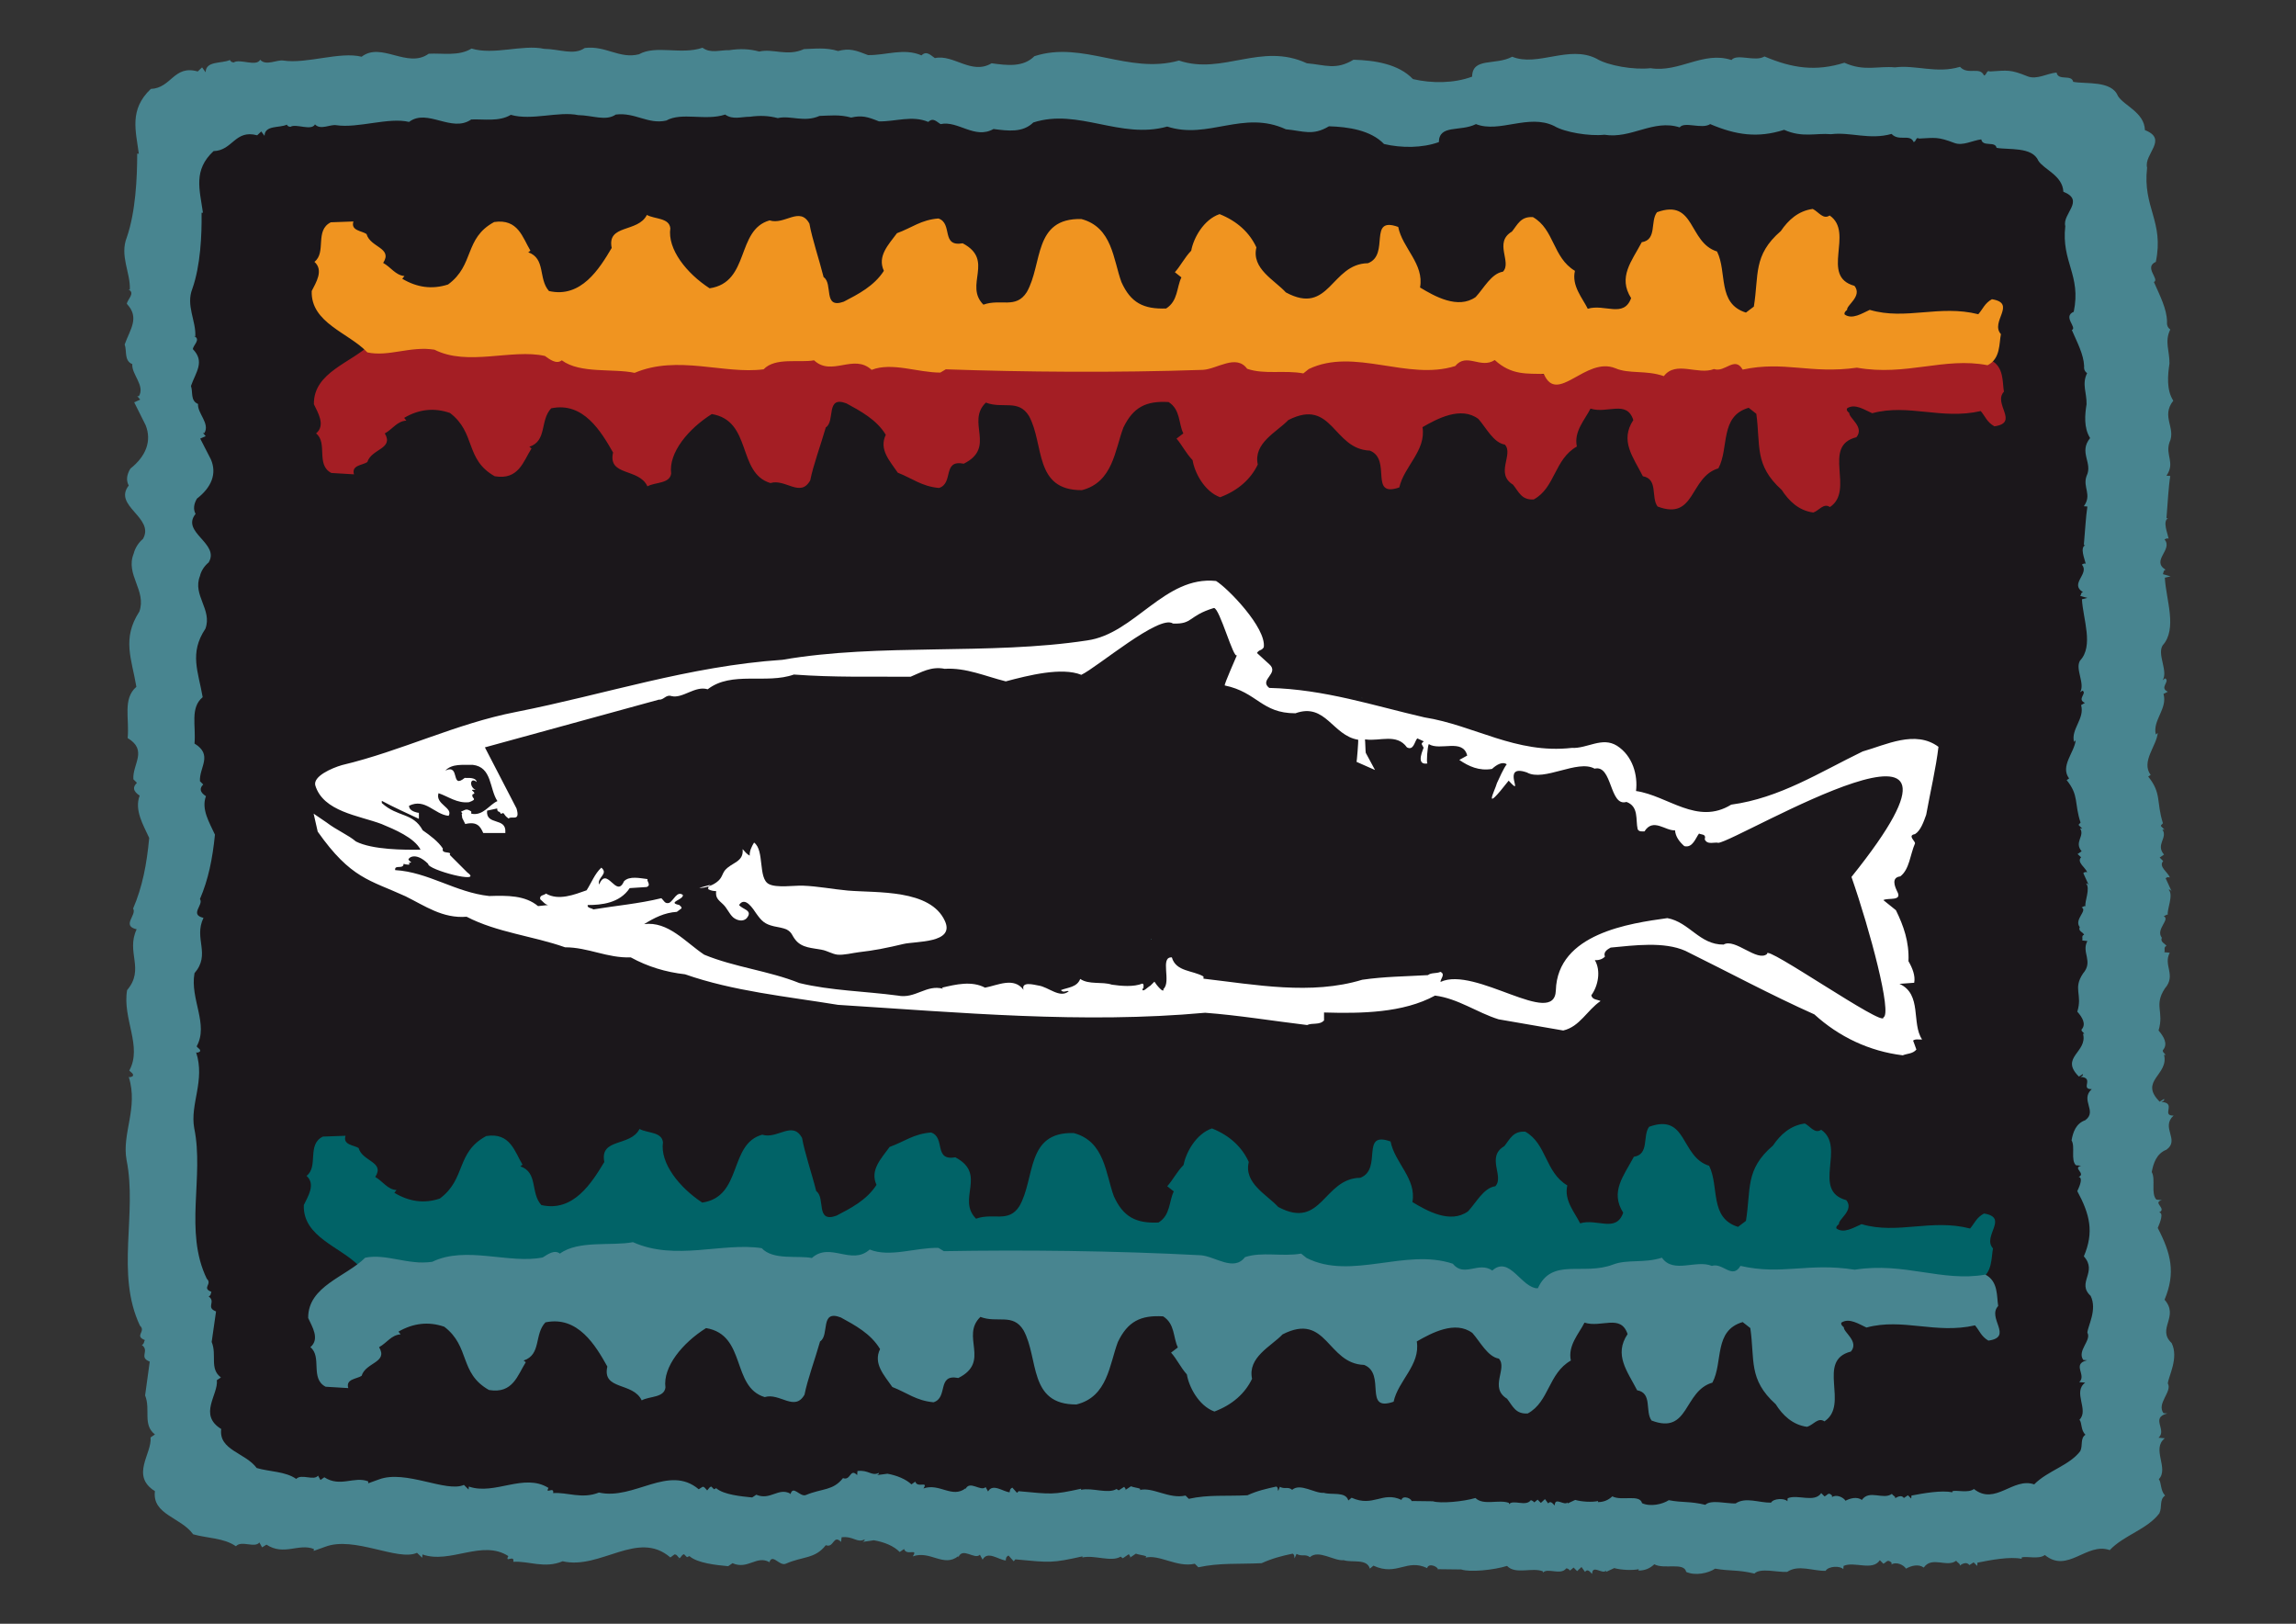 <?xml version="1.0" encoding="UTF-8"?>
<svg xmlns="http://www.w3.org/2000/svg" xmlns:xlink="http://www.w3.org/1999/xlink" version="1.1" id="Layer_1" x="0px" y="0px" viewBox="0 0 841.9 595.3" xml:space="preserve">
<rect x="0" y="0" width="841.9" height="595.3" fill="#333333" stroke="none"/>
<path fill="#488590" d="M55.3,32.6c7.6-0.3,8.4-8.9,17.2-6.4l1.6-1.5l1.3,1.8c0.1-4.3,5.8-3.1,8.9-4.5c0.3,0.5,0.5,0.8,1.4,0.9  c2.2-1.5,8.3,1.7,9.7-1c2.1,2.4,6.2-0.1,8.5,0.3c8.6,1.3,20.7-3.4,28.7-1.4c7.2-5.6,16.8,4.5,24.6-1.1c5-0.3,11,1,15.7-1.9  c8.2,2.5,18.8-1.6,26.6,0.1c5.8,0.1,10.9,2.5,14.9-0.3c7.7-1,12.7,4.1,19.9,2.3c6.2-3.5,15.5,0.3,23.3-2.4c3,2.2,6.4,0.8,9.8,0.9  c3.9-0.6,7.4-0.5,11,0.5c5.1-1.2,10.3,1.9,16.4-0.9c3.8-0.1,8-0.7,12.5,0.7c4.2-1.1,6.4-0.3,11,1.5c6.7,0.1,13.1-2.7,19.6,0.1  c1.9-1.9,3.5,0.1,4.9,1c6.9-1.5,13.4,6.3,20.8,1.9c5.8,0.8,11.6,1.5,15.7-2.6c17.8-5.8,34.4,6.8,53,1.6c16.1,5.4,30.1-6.8,46.9,1  c6.9,0.6,10.6,2.6,17.1-1.3c7.6,0.2,16.5,1.5,21.8,7.1c6.9,1.6,15,1.6,21.7-0.9c0.1-7.2,8.5-4,14.7-7.3c9.3,3.8,20.8-4.4,30.9,0.7  c4.2,2.6,13.9,4.2,19.8,3.5c10.6,1.7,19.3-6.4,29.7-3c2-2.5,8.7,0.8,12.1-1.3c10.1,4.3,18.8,5.6,29.3,2.3c7.3,3.3,12.4,1.1,18.5,1.7  c7.7-1,15.3,2.4,23.9-0.2c2.9,3.2,7.3-0.3,8.8,3.2c1.2-0.4,0.8-2.1,2.2-1.5c6.5-0.4,7.4-0.8,13.8,1.8c3.4,1.3,7.1-1.1,10.6-1.4  c0.6,3.2,5.5,0.5,6.1,3.4c4.6,0.9,14.1-0.6,16.4,5.2c2.3,3.6,9.7,6,9.9,12.5c8.7,3.4-0.5,8.8,0.8,13.8c-1.7,14.6,6.3,19.6,3.2,34.5  c-4.5,2,1.5,6.4-0.7,7.4c2.2,5,4.7,9.8,4.8,14.4c-0.1,1.2,0.1,2.2,1.2,3c-2.2,4.4-0.2,8-0.3,12.5c-0.6,4-1.2,9.6,1.4,13.6  c-4.6,5.8,1.1,10-1.4,15.3c-1.6,4.7,2.2,7.4-1.1,12.2l1.4,0.1c-0.7,4.3-0.9,9.6-1.4,15.5l0.6,0c-2.1,1-0.2,5.5,0.2,7.5  c-0.6-0.3-1.2,0.1-1.5,0.3c3.2,3.7-5.1,7.7,0.4,11.1c-0.9,0.2-0.7,0.9-1,1.6l2.8,0.8l-2.1,0.5c0.4,8,4.7,18.7-0.8,24.8  c-2.1,3.4,2.1,9.4,0,12.8l0.9-0.7c2,1.1-2.3,3.4,1,4.9l-1.6,0.8c1.6,5.4-4.1,9.7-2.8,14.9l0.7-0.6c-0.4,4.8-6.2,10.5-2.6,15.4  l-0.9,0.6c5,6.2,2.9,9.2,5.4,17.1c-0.3,0.5-0.9,0.7-0.7,1.1l1.3,1.3l-0.8-0.1c2.1,3.1-2.6,5.5,0.6,9.2l-1.6,1.1l1.3,1.3  c-1.9,2,2,4.3,2.4,6c-0.9-0.3-1.2,0.1-1.5,0.3l2.2,4.8c-0.3-0.3-0.5-0.8-1.1-0.6c1.9,1.8-0.7,7.4-0.3,9.1c-0.6,0-0.9,0.4-1.5,0.6  c2.5,1.2-3.1,4.8-0.7,7.9c-0.7,1.6,1.2,2.1,1.7,3c-1.2,0.4-0.4,1.7-0.8,2.3l2,0.2c-2.5,4.6,2.5,8.2-1.8,13.1  c-4.1,6.3-0.2,8.4-2.3,15.4c1.8,2.1,3.6,4.9,1.6,7.2c-0.3,0.7,0.8,1.3,1,1.8l-0.6-0.1c1.9,7.4-9.3,9.5-1.6,17.2l1.6-1  c0.3,0.5-0.4,0.9-1,1.1c5.8,0.3-0.2,5.1,4.5,5c-4.8,4.4,2.4,8.9-2.6,12.5c-3.6,1.4-4.8,4.9-5.4,8.2c1.5,2.6-0.4,7.9,1.7,10.1l2,0.2  c-3.6,0.9,2,3.1-1,4.5c1.7,0.1,0.5,3.4-0.5,5.7c4.9,9.4,6.6,16.5,2.5,26.3c5.5,6.3-3,10.6,2.6,15.9c2.7,5.5-1.2,12.2-1.4,14.8  c1.7,3-4.2,7.3-1.6,10.9l1.4,0.1c-6.3,1.6,0,6-3.2,8.9l2.3,0.2c-5,3.9,1.6,11-2.2,15c1,1.3,0.5,4.1,2.3,6c-2.2,1.5-1,4.2-2.1,6.5  c-4.4,5.9-13,8-18.2,13.5c-8.5-3-15.4,8.7-23.8,1.8c-2.2,1.7-6.7,0.3-8.5,0.9l0,0.5c-4.3-0.9-11.2,0.4-16.2,1.4l-0.1,1.2l-1.3-1.3  l-1.6,1c-1-1.5-2.9-0.3-3.5,0.2c0.3-0.7-0.8-1-1.3-1.8c-3.4,2.6-8.9-1.8-11.9,2.5c-1.9-1.4-4.6-0.7-6.5,0.4  c-0.8-1.3-3.5-2.7-5.4-1.5c0.4-0.7-0.2-1-0.8-1.3c-0.8-0.3-1.2,0.6-2.1,1l-1.3-1.3c-2.7,4.1-9.4,0.3-13.3,2.1l-0.1,1.2  c-1.1-1.3-5.4-1.2-6.5,0.6c-4.7,0.1-10-2.4-14.1,0.4c-3.5,0.2-9.8-1.6-12,0.6c-6.3-1.5-8.7-0.8-14.4-1.8c-2.5,1.7-7.3,2.7-10.6,1.2  c-0.8-3.7-8.1-0.8-11.7-2.8c-1.6,1.5-3.4,2.3-5.8,2.3l0.1-0.5c-2.4,0.5-6.5,0.3-9-0.4l-3,1.4l0-0.5c-1.3,1.6-5-2.4-5.1,1.2  c-0.3,0-1.5-2.3-2.6-0.7l-1.3-1.8l-1.6,1.5l-1.3-1.3l-1.3,1.1c-0.5-0.5-0.8-0.8-1.4-0.8c-2,2.7-6.9-0.4-8.6,1.6l0.1-0.5  c-4-1.6-10.1,1.3-13.2-2c-4.8,1.5-13.6,2.4-16.8,1.3l-8.4-0.1l-0.1,0.5c0.4-1.4-3.5-3-4-0.9c-7.5-3.6-11.1,3.1-19.7-0.9l-1.3,1.1  c-1.1-3.8-6.5-2.1-9.6-3.1c-3.5,0.4-9.2-4-12.4-1.1c-1.6-1.3-2.9-0.1-4.9-1.2l-0.7,1.6c-0.2-0.5,0.1-1.2-0.7-1.7  c-3.9,0.8-7.4,1.7-11.4,3.5c-8.5,0.4-15.4-0.2-23.2,1.5l-1.3-1.3c-6.6,1.5-13.1-3.6-18.2-2.2c1.6-0.8-2-0.9-3.4-1.5l-2.8,1.9  c0.3-0.2,0.9-0.4,0.7-0.9l-0.5-0.8l-2.2,1.5l-0.8-0.6c-3.4,2.1-9.6-0.7-14,0.3l0-0.4c-11.3,2.5-11.6,2.3-24.6,1.1l-0.6,0.7l-1.9-2.1  c-0.9,0.4-1,1.1-1,1.8c-2.6-0.2-6.7-3.7-8.5-0.3l-1-1.8c-1.9,2-6.4-3-7.9,1l0-0.5c-5.4,4.3-10.3-2.2-16.7,0.1c2.1-3.2-2.3,0-3.2-2.7  l-1.6,1.1c-2.1-2.2-5.8-3.7-9.5-4.3l-4.1,0.6c0.3-0.2,0.9-0.4,0.7-0.9c-2.8,1.4-4-1.3-8.4-0.8l-0.2,1.7c-2.9-2.9-2.6,2.4-5.6,1.2  c-4,5.1-8.3,4-14.7,6.8c-2.4,1-5.1-4.3-6.1-0.1l0.1-0.5c-4.7-2.6-7.9,2.9-13.5,0.4l-1.6,1.1c-4.3-0.4-11.3-1.1-14.2-3.7l-0.9,0.4  l-1.1-1.1c-1.2,0.4-1,1.6-2.5,1.9l0.9-0.4c-0.8-0.6-1-1.5-1.9-1.4l-1.5,1.1c-11.9-10.3-25.6,4.6-39.5,1.4  c-6.7,2.8-12.5-0.2-18.1,0.2c0.6-2.8-3.3,0.6-1.8-2.1c-9.6-6.2-21.3,3-31.5-0.6l-0.1,1.2l-1.9-1.8c-7,3.2-23.1-6.3-33.7-2.2  l-4.2,1.5l0.1-0.7c-5.6-2.2-11,2.6-17.4-1.6l-1.6,1l-1-1.8c-1.7,2.2-6.6-0.9-8.6,1.4c-4.4-3.1-10.5-2.9-15.7-4.4  c-4.4-6.2-15.1-7.2-14-15.8c-9.1-5.7-1-13.8-1.6-19.7l1.6-1.1c-4.6-3.6-1.5-9.1-3.6-14.3l1.7-12.4c-4.2-1.6,0.1-3.9-2.9-6.1  c0.9-0.4,0.7-1.1,1.1-1.8c-4-1.6,0.6-3.1-1.8-5.3c-9-19.1-0.9-41-4.9-60.7c-1.8-9.8,4.4-19.1,0.8-30.5c0.5,0.3,1.2-0.1,1.5-0.3  c0.4-0.9-0.7-1.3-1.3-2c4.9-8.9-2.6-19-0.8-29.5c6.6-7.8-0.5-13.8,3.5-22.3c-5.7-1.3,0.2-5.3-1.3-7.6c3.4-7.9,5-16.2,5.9-25.9  c-2.2-4.8-5.5-10.2-3.5-15.5c-2.5-1.7-2.6-3.1-1-4.7l-1.3-1.3c-0.4-5.5,5.4-10.6-2.1-15.1c0.7-7.2-1.9-14.4,3.2-18.8  c-1.7-10.2-5.4-17.6,1.1-27.6c2.7-7.7-5.2-13.5-2.1-21.2c0.5-2.1,1.9-4.2,3.4-5.4c4.5-7.8-11.1-12.1-5.2-19.6  c-1-1.8-0.8-3.9,0.6-6.2c5.7-4.5,7.9-10.1,5.6-15.9l-4.2-8.4l2.2-1l-1.1-1.3l0.6,0.1c2.4-3.9-2.7-8-2.4-11.8  c-3.1-1.3-1.9-4.8-2.8-7.2c2-5.6,5.6-9.8,0.8-14.9c0.2-1.7,3.3-4,0.5-5.3l0.6,0.1c0.3-6.2-3.8-12.4-1.1-19.2  c3.2-9.3,3.8-21.6,3.8-30.7l0.6,0.1C49.8,47.9,47.3,40.2,55.3,32.6z"></path>
<path fill="#1B171B" d="M78.3,55.4c7.1-0.2,7.8-8,16-5.8l1.5-1.4l1.2,1.6c0.1-4,5.4-2.8,8.2-4.1c0.2,0.5,0.5,0.7,1.3,0.8  c2-1.3,7.7,1.6,9-0.9c2,2.2,5.7-0.1,7.8,0.3c8,1.2,19.2-3,26.7-1.2c6.7-5.1,15.6,4.1,22.8-0.9c4.6-0.2,10.2,0.9,14.5-1.7  c7.7,2.2,17.5-1.4,24.7,0.1c5.4,0.1,10.1,2.3,13.8-0.2c7.1-0.9,11.8,3.7,18.5,2.2c5.7-3.2,14.3,0.2,21.6-2.2c2.8,2,5.9,0.8,9.1,0.8  c3.6-0.5,6.8-0.4,10.2,0.5c4.7-1.1,9.6,1.7,15.3-0.8c3.5-0.1,7.4-0.6,11.6,0.6c3.9-0.9,6-0.3,10.2,1.4c6.2,0.1,12.1-2.3,18.1,0.2  c1.8-1.8,3.2,0.1,4.5,0.8c6.4-1.4,12.5,5.7,19.4,1.8c5.4,0.7,10.7,1.4,14.6-2.4c16.5-5.3,31.9,6.3,49.1,1.5c15,4.9,27.9-6.2,43.5,1  c6.4,0.6,9.8,2.5,15.8-1.1c7,0.2,15.3,1.4,20.2,6.5c6.4,1.5,14,1.5,20.1-0.7c0.1-6.6,7.9-3.7,13.6-6.6c8.6,3.4,19.3-3.9,28.7,0.7  c3.8,2.3,12.9,3.8,18.4,3.2c9.9,1.6,17.9-5.8,27.6-2.7c1.8-2.3,8.1,0.8,11.2-1.2c9.4,4,17.4,5.2,27.1,2.1c6.8,3,11.6,1.1,17.2,1.6  c7.1-0.9,14.1,2.2,22.2-0.1c2.7,2.9,6.8-0.2,8.1,3c1.1-0.3,0.7-2,2-1.3c6-0.3,6.8-0.7,12.9,1.6c3.1,1.2,6.6-0.9,9.9-1.3  c0.5,2.9,5.1,0.5,5.6,3.1c4.3,0.8,13.1-0.5,15.3,4.7c2.1,3.3,8.9,5.4,9.2,11.4c8.1,3.2-0.5,8.1,0.7,12.6  c-1.5,13.2,5.9,17.9,3.1,31.4c-4.2,1.8,1.4,5.8-0.7,6.7c2,4.6,4.3,8.9,4.5,13.1c-0.1,1.1,0.1,2,1.1,2.7c-2,4-0.1,7.2-0.2,11.4  c-0.6,3.7-1.1,8.6,1.3,12.4c-4.3,5.3,1.1,9.1-1.3,13.9c-1.5,4.2,2.1,6.8-1,11.1l1.3,0.1c-0.6,3.9-0.8,8.7-1.3,14.1l0.5,0.1  c-2,0.9-0.2,5,0.2,6.8c-0.5-0.3-1.1,0.1-1.4,0.3c2.9,3.4-4.7,7,0.4,10.1c-0.8,0.1-0.6,0.8-1,1.4l2.6,0.7l-2,0.5  c0.4,7.3,4.4,17.1-0.7,22.5c-1.9,3.1,2,8.5,0,11.6l0.9-0.6c1.8,1-2.2,3.1,0.9,4.5l-1.4,0.8c1.4,5-3.8,8.8-2.6,13.5l0.6-0.6  c-0.4,4.4-5.8,9.5-2.4,14l-0.9,0.6c4.6,5.7,2.7,8.3,5.1,15.6c-0.3,0.4-0.9,0.6-0.6,1l1.2,1.2l-0.8-0.1c1.9,2.8-2.3,5,0.6,8.4l-1.5,1  l1.3,1.2c-1.8,1.8,1.8,3.9,2.2,5.5c-0.8-0.3-1.1,0.1-1.4,0.3l2,4.4c-0.2-0.3-0.5-0.7-1-0.6c1.7,1.7-0.6,6.8-0.2,8.3  c-0.6-0.1-0.9,0.3-1.4,0.5c2.3,1.1-2.9,4.4-0.7,7.2c-0.7,1.5,1.2,1.8,1.6,2.8c-1.1,0.3-0.4,1.5-0.7,2.1l1.9,0.2  c-2.3,4.2,2.3,7.4-1.6,11.9c-3.8,5.7-0.1,7.6-2.1,14c1.7,1.9,3.4,4.5,1.6,6.5c-0.3,0.6,0.7,1.1,1,1.6l-0.5,0  c1.8,6.8-8.7,8.6-1.5,15.7l1.4-0.9c0.3,0.4-0.3,0.8-0.9,1c5.4,0.3-0.2,4.6,4.2,4.5c-4.4,4,2.2,8.1-2.4,11.4c-3.4,1.2-4.5,4.4-5,7.4  c1.4,2.3-0.4,7.2,1.6,9.1l1.9,0.2c-3.3,0.8,1.9,2.8-0.9,4.1c1.6,0.2,0.5,3.1-0.5,5.2c4.6,8.5,6.2,15,2.4,23.9  c5.2,5.8-2.8,9.6,2.5,14.5c2.5,5.1-1.1,11.1-1.2,13.5c1.6,2.8-3.9,6.6-1.5,10l1.4,0.1c-5.8,1.4,0,5.5-2.9,8l2.2,0.2  c-4.7,3.5,1.5,10-2.1,13.6c1,1.2,0.4,3.8,2.2,5.5c-2,1.3-0.9,3.9-1.9,6c-4,5.3-12,7.2-16.9,12.2c-7.8-2.7-14.3,7.9-22.1,1.7  c-2.1,1.6-6.2,0.3-7.9,0.8l0,0.4c-4-0.8-10.3,0.3-15,1.2l-0.1,1.1l-1.2-1.2l-1.5,1c-0.9-1.4-2.7-0.2-3.2,0.1  c0.3-0.6-0.7-0.9-1.2-1.6c-3.2,2.3-8.2-1.7-11,2.2c-1.8-1.3-4.3-0.6-6,0.3c-0.7-1.2-3.3-2.5-5-1.3c0.3-0.6-0.2-0.9-0.7-1.2  c-0.8-0.3-1.1,0.6-2,0.9l-1.2-1.2c-2.5,3.7-8.7,0.3-12.3,1.9l-0.1,1.1c-1-1.2-5.1-1.1-6,0.5c-4.3,0.1-9.3-2.2-13,0.3  c-3.3,0.1-9.1-1.5-11.1,0.5c-5.8-1.4-8.1-0.7-13.4-1.7c-2.3,1.5-6.7,2.5-9.8,1.1c-0.8-3.4-7.5-0.7-10.9-2.5  c-1.5,1.4-3.2,2.1-5.3,2.1l0.1-0.4c-2.2,0.5-6,0.3-8.4-0.4l-2.8,1.3l0-0.4c-1.2,1.4-4.7-2.2-4.7,1.1c-0.3,0-1.4-2.1-2.4-0.7  l-1.2-1.6l-1.5,1.4l-1.2-1.2l-1.2,1c-0.5-0.5-0.8-0.7-1.3-0.8c-1.8,2.5-6.5-0.4-8,1.5l0-0.5c-3.7-1.4-9.3,1.1-12.3-1.8  c-4.4,1.3-12.7,2.1-15.6,1.2l-7.8-0.1l0,0.4c0.4-1.3-3.3-2.7-3.7-0.8c-7-3.3-10.3,2.8-18.3-0.8l-1.2,1c-1-3.4-6-1.9-9-2.8  c-3.3,0.3-8.6-3.7-11.6-1.1c-1.5-1.3-2.7-0.1-4.5-1.1l-0.6,1.5c-0.3-0.5,0.1-1.1-0.7-1.6c-3.6,0.8-6.9,1.5-10.6,3.2  c-7.9,0.4-14.3-0.3-21.5,1.3l-1.2-1.2c-6.1,1.4-12.1-3.3-16.9-2c1.4-0.7-1.8-0.8-3.1-1.4l-2.6,1.7c0.3-0.2,0.8-0.3,0.6-0.8l-0.5-0.7  l-2,1.3l-0.8-0.5c-3.2,1.9-8.9-0.6-13,0.3l0-0.4c-10.5,2.3-10.8,2-22.9,0.9l-0.6,0.6l-1.7-1.9c-0.9,0.4-0.9,1-1,1.7  c-2.4-0.2-6.2-3.4-7.9-0.3l-0.9-1.6c-1.8,1.8-5.9-2.7-7.4,0.8l0.1-0.4c-5,3.9-9.6-2-15.5,0.1c1.9-2.9-2.2,0-3-2.5l-1.4,1  c-2-1.9-5.4-3.3-8.8-3.9l-3.8,0.5c0.3-0.2,0.8-0.4,0.6-0.8c-2.6,1.3-3.7-1.2-7.8-0.7l-0.1,1.5c-2.7-2.7-2.3,2.2-5.2,1.1  c-3.7,4.7-7.6,3.7-13.6,6.2c-2.2,0.9-4.8-4-5.7-0.1l0-0.4c-4.4-2.4-7.3,2.6-12.5,0.4l-1.5,1c-4-0.4-10.5-1-13.2-3.4l-0.8,0.4l-1-1  c-1.1,0.3-0.9,1.4-2.3,1.7l0.9-0.3c-0.8-0.5-1-1.4-1.8-1.3l-1.4,0.9c-11-9.3-23.7,4.1-36.6,1.2c-6.2,2.5-11.7-0.2-16.8,0.2  c0.5-2.6-3.1,0.6-1.7-1.9c-9-5.6-19.7,2.8-29.2-0.5l-0.1,1.1l-1.7-1.7c-6.5,2.9-21.4-5.7-31.2-2l-3.9,1.4l0-0.7  c-5.2-2-10.2,2.3-16.1-1.5l-1.4,1l-0.9-1.6c-1.5,2-6.1-0.8-8,1.2c-4-2.8-9.8-2.6-14.5-4c-4.1-5.6-14-6.5-13-14.3  c-8.5-5.2-1-12.6-1.6-17.9l1.5-1c-4.3-3.2-1.4-8.2-3.4-13l1.6-11.2c-3.9-1.5,0.1-3.5-2.7-5.5c0.9-0.4,0.7-1,1-1.7  c-3.7-1.4,0.5-2.8-1.7-4.8c-8.4-17.4-0.9-37.3-4.6-55.2c-1.6-8.9,4.1-17.4,0.7-27.8c0.5,0.3,1.1-0.1,1.4-0.3  c0.4-0.8-0.7-1.1-1.2-1.9c4.5-8.1-2.5-17.3-0.8-26.8c6.1-7.1-0.4-12.6,3.3-20.3c-5.3-1.2,0.2-4.8-1.3-6.9c3.1-7.2,4.6-14.7,5.5-23.6  c-2-4.4-5.1-9.3-3.3-14.1c-2.3-1.5-2.4-2.9-1-4.3l-1.2-1.2c-0.3-5.1,4.9-9.6-2-13.8c0.6-6.5-1.7-13.1,3-17c-1.6-9.4-5-16.1,1-25.1  c2.6-7-4.8-12.3-2-19.3c0.4-1.9,1.7-3.8,3.2-5c4.2-7-10.3-11-4.8-17.8c-0.9-1.6-0.7-3.6,0.5-5.6c5.3-4.1,7.4-9.1,5.1-14.4l-3.9-7.6  l2-0.9l-1-1.2l0.5,0.1c2.2-3.5-2.6-7.3-2.3-10.7c-2.9-1.2-1.8-4.4-2.6-6.6c1.8-5.1,5.2-8.9,0.7-13.5c0.1-1.5,3.1-3.6,0.4-4.8  l0.5,0.1c0.3-5.7-3.5-11.3-1.1-17.4c3-8.5,3.5-19.6,3.4-27.9l0.5,0C73.2,69.4,70.8,62.4,78.3,55.4z"></path>
<path fill="#A41E24" d="M671,185.9c9.3-6.2-3.2-22.4,9.7-25.6c3.1-3.7-2.8-7.1-2.6-8.9c-0.4-0.3-1.2-0.9-0.8-1.7  c2.9-1.9,6.4,0.6,9.2,1.8c13.3-3.6,25.4,2.5,39.8-0.8c1.7,2,2.2,4,5,5.6c9.3-1.3-0.6-8.3,3.5-12.7c-0.6-3.4,0.1-9-4.7-11.5  c-16,2.8-29.7-4.7-47.9-1.8c-17.1-2.7-26.6,2.1-41.9-1.4c-3,5-6.5-1.3-10.5,0c-5.8-2.4-14.1,3-18.3-3c-6.6,2.2-12.8,0.5-17.8,2.6  c-11,4.2-22.4-2.7-27.6,8.7c-6,0-10.3-12.2-16.7-6.5c-5.2-3.5-10.3,2.7-14.5-2.6c-17.4-5.8-37.2,6.2-53.6-2.1l-2-1.6  c-7.1,1.2-14.4-0.8-20.6,1.3c-4.1,5.5-11-0.3-16.3-0.7c-32.1-1.7-65.6-2-94.2-1.5l-2-1.2c-8.3-0.2-17.8,3.6-25.2,0.6  c-6.7,6-14.5-2.9-21.2,3.1c-5.3-1-14.2,0.9-18.4-3.7c-14.5-2.2-31.6,4.8-47.2-2.1c-7.8,1.5-20-0.8-26.8,4.2c-2-1.6-4.5,0.3-6.3,1.5  c-12.2,2.5-28.2-4.4-40.5,1.6c-8.9,1.3-16.8-3.1-24.6-1.5c-7,7-21.1,10.4-20.9,22.2c1.4,3,4.4,7.7,0.8,10.7  c4.4,3.5-0.2,11.5,5.6,14.5l8.3,0.5c-1-3.4,3.1-3.3,4.9-4.5c1.5-4.9,9.8-4.8,6.4-10.5c2.9-1.6,4.5-4.5,7.9-4.7l-0.8-1  c5.4-3.2,11-3.8,16.8-1.8c9.6,7.3,5.4,17,16.4,23.2c8.8,1.5,10.5-5.5,13.5-10.2l-0.8-0.6c6.6-2.2,3.8-9.6,8-14.1  c11.8-2.5,18.3,8.5,22.7,16.2c-2,8.8,9.5,5.6,12.6,12.4c2.9-1.6,8.2-0.9,8.7-4.7c-1-7.6,6.3-16.4,14.9-21.8  c14.9,2.5,9.2,21.6,21.5,25.3c5.5-1.7,11,5.5,14.6-1c1.1-5.6,3.9-13.1,5.7-19.4c3.6-2.3-0.2-11.8,7.6-8.8c5.1,2.8,11,5.9,14.4,11.5  c-2.6,5.4,1.5,9.6,4.4,13.9c5.4,2.1,8.7,5,15.1,5.6c5.5-1.7,1.1-10.5,9.1-8.9c12-6,0.7-15.3,8.1-22.4c6.2,2.4,11.9-1.4,15.8,4.9  c5.7,10.4,1.7,27.3,19.4,27.2c11.4-2.9,12.1-14.7,15.2-22.9c3.6-7.5,8.3-9.9,16.6-9.4c4.4,2.8,3.6,7.8,5.4,11.5l-2.5,1.9  c2,2.3,3.4,5.3,5.9,7.9c0.7,4.5,4.3,11.5,10.1,13.6c6.6-2.5,11.2-6.6,13.8-12c-1.7-7.9,7-11.9,11.2-16.3  c16.3-8.3,16.3,10.7,29.9,11.2c8.2,3.3-0.5,17.4,10.8,13.5c1.7-7.7,9.9-13.5,8.5-22.1c5.4-3.1,14.1-7.8,20.5-3  c2.9,3.3,5.5,8.7,9.7,9.4c3.3,3.6-3.7,10.6,3,14.7c2.1,2.6,3.1,5.7,7.6,5.4c7.9-4.3,7.5-14.7,15.8-19.4c-1.2-5.5,3-9.9,5-13.9  c6.2,2,13.3-3.3,15.7,4.2c-5,7.6-0.1,13.5,3.5,20.6c5.7,1,2.9,7.8,5.4,11.1c14,5.3,11.6-10.8,22.3-14c4-7.5,0.4-19.1,11.1-22.2  l2.8,2.2c1.6,11.7-0.8,18.8,9.3,27.9c2.6,4,6.2,7.6,11.6,8.3C667,187.2,668.7,184.3,671,185.9z"></path>
<path fill="#F09420" d="M670.9,79c9.2,6.3-3.7,22.3,9.1,25.8c3,3.8-3,7.1-2.7,8.8c-0.4,0.3-1.2,1-0.9,1.7c2.8,2,6.5-0.5,9.2-1.7  c13.2,3.9,25.5-2,39.8,1.6c1.7-1.9,2.3-4,5-5.5c9.3,1.5-0.8,8.3,3.3,12.8c-0.7,3.4-0.1,9-4.9,11.4c-15.9-3.1-29.8,4.1-47.9,0.9  c-17.2,2.4-26.5-2.6-41.9,0.7c-2.9-5.1-6.5,1.2-10.5-0.2c-5.9,2.3-14-3.2-18.4,2.6c-6.6-2.3-12.7-0.7-17.8-2.9  c-10.9-4.4-21.3,13.6-26.2,2.1c-6-0.2-11.8,0.6-18-5.1c-5.2,3.4-10.3-2.9-14.5,2.2c-17.5,5.5-37-6.9-53.7,1.1l-2,1.6  c-7-1.3-14.3,0.5-20.6-1.7c-4-5.5-11,0.1-16.2,0.4c-32.2,1.1-65.7,0.8-94.3-0.2l-2,1.2c-8.3,0-17.7-3.9-25.2-1  c-6.6-6.1-14.6,2.6-21.1-3.5c-5.4,1-14.2-1.2-18.5,3.3c-14.5,1.9-31.5-5.4-47.3,1.3c-7.8-1.7-20,0.4-26.7-4.6  c-2,1.6-4.5-0.4-6.2-1.6c-12.2-2.7-28.3,3.9-40.5-2.3c-8.9-1.4-16.8,2.7-24.6,1c-6.8-7.2-20.8-10.8-20.4-22.5c1.5-3,4.5-7.6,1-10.7  c4.5-3.5,0-11.5,6-14.5l8.3-0.3c-1.1,3.4,3.1,3.4,4.8,4.6c1.4,5,9.7,5,6.1,10.6c2.9,1.6,4.5,4.5,7.8,4.8l-0.8,1  c5.4,3.2,10.9,4,16.8,2.1c9.8-7.2,5.8-16.9,16.9-22.9c8.8-1.3,10.4,5.7,13.3,10.5l-0.8,0.6c6.5,2.3,3.6,9.7,7.6,14.2  c11.8,2.7,18.5-8.2,23-15.8c-1.8-8.8,9.6-5.5,12.9-12.1c2.9,1.6,8.2,1,8.6,4.9c-1.1,7.6,5.9,16.5,14.4,22c14.9-2.2,9.6-21.4,22-24.9  c5.5,1.8,11.1-5.3,14.6,1.2c1,5.6,3.6,13.2,5.2,19.6c3.6,2.4-0.4,11.8,7.4,9c5.2-2.7,11.1-5.7,14.7-11.3c-2.5-5.4,1.7-9.6,4.8-13.8  c5.5-2,8.8-4.9,15.2-5.4c5.4,1.8,0.8,10.5,8.9,9.1c11.8,6.2,0.4,15.3,7.6,22.5c6.3-2.3,11.9,1.7,15.9-4.6c5.9-10.3,2.3-27.2,20-26.8  c11.4,3,11.7,14.9,14.7,23.1c3.4,7.6,8.1,10,16.4,9.7c4.4-2.8,3.8-7.7,5.6-11.4l-2.4-1.9c2.1-2.3,3.5-5.3,6-7.9  c0.8-4.5,4.5-11.4,10.4-13.4c6.5,2.6,11,6.8,13.5,12.2c-1.9,7.8,6.7,12,10.8,16.5c16.1,8.7,16.5-10.5,30.1-10.7  c8.2-3.1-0.2-17.4,11.1-13.3c1.5,7.7,9.6,13.6,8,22.2c5.3,3.2,13.9,8.1,20.4,3.5c3-3.2,5.7-8.6,10-9.3c3.4-3.5-3.5-10.7,3.3-14.7  c2.1-2.6,3.2-5.6,7.7-5.3c7.9,4.5,7.2,14.8,15.4,19.7c-1.3,5.5,2.8,10,4.7,13.9c6.2-1.9,13.2,3.5,15.9-3.9  c-4.9-7.7,0.2-13.5,3.9-20.5c5.7-0.9,3-7.7,5.6-11c14.1-5.1,11.4,11.1,22,14.4c3.8,7.6,0,19.1,10.6,22.4l2.9-2.2  c1.9-11.6-0.4-18.8,9.9-27.7c2.7-4,6.4-7.4,11.7-8.1C666.9,77.7,668.5,80.6,670.9,79z"></path>
<path fill="#016367" d="M667.8,414.2c9.2,6.3-3.7,22.3,9.2,25.8c3,3.7-3,7-2.7,8.8c-0.4,0.3-1.2,0.9-0.9,1.6c2.8,2,6.5-0.5,9.2-1.6  c13.2,3.9,25.5-2.1,39.8,1.6c1.7-2,2.3-4,5.1-5.5c9.3,1.5-0.8,8.3,3.3,12.8c-0.7,3.4-0.1,9-4.9,11.4c-15.9-3.1-29.8,4.1-47.9,0.9  c-17.2,2.4-26.5-2.5-41.9,0.7c-2.9-5.1-6.5,1.2-10.5-0.2c-5.9,2.3-14-3.2-18.4,2.6c-6.5-2.3-12.8-0.7-17.8-2.9  c-10.9-4.4-21.2,13.7-26.2,2.1c-6-0.1-11.8,0.6-18.1-5.1c-5.2,3.4-10.3-3-14.5,2.3c-17.5,5.5-37-6.9-53.6,1.1l-2.1,1.5  c-7-1.2-14.4,0.6-20.6-1.7c-4-5.5-10.9,0.1-16.3,0.4c-32.2,1.1-65.7,0.8-94.2-0.2l-2,1.2c-8.3,0-17.7-3.9-25.2-1.1  c-6.6-6.1-14.6,2.6-21.1-3.5c-5.4,0.9-14.3-1.2-18.4,3.3c-14.5,1.9-31.5-5.4-47.3,1.3c-7.7-1.7-20,0.4-26.7-4.7  c-2,1.6-4.5-0.4-6.2-1.5c-12.2-2.8-28.3,3.9-40.5-2.4c-8.9-1.4-16.8,2.8-24.6,1.1c-6.8-7.2-20.8-10.7-20.4-22.5  c1.4-3,4.5-7.6,1-10.7c4.5-3.4,0-11.5,6-14.4l8.3-0.3c-1.1,3.4,3.1,3.4,4.8,4.5c1.4,5,9.7,5,6.1,10.6c2.9,1.7,4.5,4.6,7.8,4.8  l-0.8,1c5.3,3.2,10.9,4.1,16.7,2.1c9.7-7.2,5.8-16.9,17-22.9c8.8-1.4,10.4,5.7,13.3,10.5l-0.8,0.6c6.6,2.3,3.6,9.7,7.7,14.2  c11.8,2.7,18.5-8.2,23.1-15.8c-1.8-8.9,9.6-5.5,12.9-12.1c2.9,1.6,8.2,1,8.6,4.9c-1.1,7.6,5.9,16.5,14.4,22.1  c14.9-2.2,9.6-21.5,22-24.9c5.5,1.8,11.1-5.3,14.6,1.2c1,5.6,3.6,13.1,5.2,19.5c3.5,2.4-0.4,11.8,7.4,9c5.2-2.7,11.1-5.7,14.7-11.3  c-2.5-5.4,1.7-9.6,4.8-13.9c5.5-2,8.8-4.8,15.2-5.3c5.4,1.8,0.8,10.5,8.9,9.1c11.8,6.2,0.4,15.3,7.6,22.5c6.3-2.3,11.9,1.7,15.9-4.6  c5.9-10.3,2.3-27.3,19.9-26.8c11.4,3,11.7,14.9,14.7,23.1c3.4,7.6,8.1,10.1,16.4,9.7c4.4-2.7,3.8-7.7,5.6-11.4l-2.4-1.9  c2.1-2.3,3.5-5.3,6-7.8c0.8-4.4,4.5-11.4,10.4-13.4c6.5,2.6,11,6.8,13.5,12.3c-1.9,7.8,6.7,12,10.8,16.5  c16.1,8.6,16.5-10.5,30.1-10.7c8.3-3.2-0.2-17.4,11.1-13.3c1.5,7.8,9.6,13.7,8,22.2c5.3,3.2,13.9,8.1,20.4,3.4c3-3.2,5.7-8.6,10-9.2  c3.4-3.6-3.5-10.7,3.3-14.7c2.1-2.6,3.2-5.6,7.7-5.3c7.9,4.5,7.2,14.8,15.4,19.7c-1.3,5.5,2.8,10,4.7,13.9  c6.2-1.9,13.2,3.6,15.8-3.9c-4.9-7.7,0.2-13.5,3.9-20.5c5.8-0.9,3.1-7.7,5.6-11c14.1-5.1,11.4,11,22,14.3c3.8,7.6,0,19.1,10.6,22.4  l2.9-2.2c1.9-11.6-0.4-18.8,9.9-27.6c2.7-4,6.4-7.4,11.7-8.1C663.8,412.9,665.4,415.8,667.8,414.2z"></path>
<path fill="#488590" d="M669,521.1c9.3-6.2-3.2-22.3,9.7-25.6c3.1-3.7-2.8-7.1-2.6-8.9c-0.4-0.3-1.2-1-0.9-1.7  c2.9-1.9,6.5,0.6,9.2,1.8c13.3-3.6,25.4,2.5,39.8-0.8c1.7,2,2.2,4,4.9,5.6c9.3-1.3-0.6-8.3,3.6-12.7c-0.6-3.5,0.1-9-4.7-11.5  c-16,2.8-29.7-4.7-47.9-1.8c-17.2-2.7-26.6,2.1-41.9-1.4c-3,5.1-6.5-1.3-10.5,0c-5.8-2.4-14.1,3-18.3-3c-6.6,2.1-12.7,0.5-17.9,2.5  c-11,4.2-22.4-2.7-27.6,8.7c-6,0.1-10.3-12.2-16.7-6.5c-5.1-3.5-10.3,2.7-14.5-2.5c-17.4-5.8-37.2,6.2-53.6-2.1l-2-1.6  c-7.1,1.2-14.4-0.8-20.6,1.3c-4.1,5.4-10.9-0.3-16.2-0.7c-32.1-1.7-65.6-2-94.2-1.5l-2-1.2c-8.3-0.2-17.8,3.6-25.2,0.6  c-6.7,6-14.5-2.9-21.2,3.1c-5.4-1-14.2,0.9-18.4-3.6c-14.5-2.2-31.6,4.8-47.2-2.2c-7.8,1.5-20-0.8-26.8,4.2c-2-1.6-4.5,0.3-6.3,1.4  c-12.2,2.5-28.2-4.4-40.5,1.6c-9,1.3-16.8-3.1-24.6-1.5c-7,7-21,10.4-20.9,22.1c1.4,3.1,4.4,7.7,0.8,10.7c4.4,3.5-0.2,11.5,5.6,14.5  l8.3,0.5c-1-3.4,3.1-3.3,4.9-4.5c1.5-5,9.8-4.8,6.4-10.5c2.9-1.6,4.5-4.5,7.9-4.7l-0.8-1c5.4-3.1,11-3.8,16.8-1.8  c9.6,7.3,5.4,17,16.4,23.2c8.8,1.5,10.5-5.5,13.5-10.2l-0.8-0.6c6.6-2.2,3.8-9.6,8-14c11.9-2.5,18.4,8.5,22.7,16.2  c-2,8.8,9.4,5.6,12.6,12.4c2.9-1.6,8.2-0.9,8.7-4.7c-1-7.6,6.3-16.4,14.9-21.8c14.9,2.5,9.2,21.6,21.5,25.3c5.5-1.7,11,5.5,14.6-0.9  c1.1-5.6,3.9-13.1,5.7-19.5c3.6-2.3-0.2-11.8,7.6-8.8c5.1,2.8,11,5.9,14.4,11.6c-2.6,5.3,1.5,9.6,4.5,13.9c5.4,2.1,8.7,5,15.1,5.6  c5.5-1.7,1.1-10.5,9.1-8.9c12-6,0.7-15.3,8.1-22.4c6.2,2.4,11.9-1.5,15.8,4.9c5.7,10.4,1.7,27.3,19.4,27.2  c11.5-2.8,12.1-14.7,15.2-22.9c3.6-7.5,8.3-9.9,16.6-9.4c4.4,2.8,3.6,7.7,5.4,11.4l-2.5,1.9c2.1,2.3,3.4,5.3,5.8,8  c0.7,4.4,4.3,11.5,10.1,13.6c6.6-2.5,11.2-6.6,13.8-12c-1.7-7.9,7-11.9,11.2-16.3c16.3-8.3,16.3,10.8,29.9,11.2  c8.2,3.3-0.5,17.4,10.8,13.5c1.7-7.8,9.9-13.5,8.5-22.1c5.4-3.1,14.1-7.8,20.4-3.1c2.9,3.3,5.6,8.7,9.7,9.4c3.3,3.6-3.7,10.6,3,14.7  c2.1,2.7,3.1,5.7,7.6,5.4c7.9-4.3,7.5-14.7,15.8-19.4c-1.2-5.5,3-9.9,5-13.9c6.2,2,13.3-3.3,15.8,4.2c-5.1,7.6-0.1,13.6,3.5,20.6  c5.7,1,2.8,7.8,5.3,11.1c13.9,5.3,11.6-10.8,22.3-13.9c4-7.5,0.4-19.1,11.1-22.2l2.8,2.2c1.7,11.7-0.8,18.8,9.3,27.9  c2.5,4,6.2,7.6,11.5,8.3C665,522.4,666.6,519.5,669,521.1z"></path>
<g>
	<path fill="#488590" d="M499.1,255.9c0.1,0,0.3,0,0.4,0.1v-0.1H499.1z"></path>
	<path fill="#488590" d="M422.2,344.5l0.1-0.2C422,344,422,344.2,422.2,344.5z"></path>
</g>
<g>
	<path fill="none" d="M499.1,255.9c0.1,0,0.3,0,0.4,0.1v-0.1H499.1z"></path>
</g>
<g>
	<path fill="none" d="M500.4,271c0.1,0,0.2,0,0.4,0l0,0H500.4z"></path>
	<path fill="none" d="M156.4,298.5c-0.9-0.2-1.9-0.4-2.9-0.5v2.1c1.1,0.5,2,1,2.9,1.4V298.5z"></path>
	<path fill="none" d="M178.7,308.9h-1.6c0.7,0.3,1.5,0.7,2.2,1C179.1,309.6,178.9,309.3,178.7,308.9z"></path>
	<path fill="#FFFFFF" d="M702.2,305.8c2.1-1.3,3.2-4.6,4.1-7.1c1.5-8.3,3.6-17.2,4.5-24.9c-8.5-6.3-19.3-0.7-27.8,1.7   c-15.7,7.6-30.4,17.1-48.2,19.5c-12.5,7.7-23.2-3.3-34.9-5c0.7-5.8-1.2-12.9-7-16.6c-5.5-3.4-10.8,1.1-16.6,0.8   c-20.5,2.3-35.7-8.3-54-11.2c-18.7-4.3-36.6-10.3-56.9-10.8c-3.9-3,3.9-5.3,0-8.7l-4.5-4.1c0.9-1.4,1.6-0.7,2.5-2.1   c1-7.1-13.2-21.7-17.5-24.3c-18.9-2-29.8,19.4-47.3,21.8c-35.9,5.5-76,0.9-111.7,7.1c-34.3,2.3-65.1,12.7-97.6,19.1   c-22.2,4.3-42,14.3-63.9,19.5c-3.8,1.1-10.6,4.1-9.8,7.4c2.9,9.7,16.1,11.1,24.3,14.2c4.8,2,12,5,14.3,9.4   c-5.8,0.1-17.6,0.1-23.7-3c-2.8-2.4-7-4.1-10.8-7l-4.7-3.2l1.5,6.6c12.2,17.3,19.1,17.7,32.2,23.7c7.1,3.5,13.6,8.2,22.4,7.5   c11.2,5.8,24.2,7,36.1,11.2c8.5,0,15.4,4,24.1,3.7c6.2,3.4,12.8,5.4,19.9,6.2c17.7,6.2,37.1,8.1,56.1,11.2   c44.5,2.8,89.7,7,134.6,2.9c12.1,0.9,24.9,3,37.4,4.5c1.9-0.9,4.6,0.1,6.2-1.7v-2.9c13.6,0.4,29,0.2,40.7-6.2   c8.5,1.1,15.3,6.2,23.3,8.7l23.7,4.1c6.1-1.4,8.7-7.4,13.7-10.8c-1.2-0.6-3-0.4-3.4-2.1c2.5-3.4,3.6-9,1.3-12.9   c1.1,0.1,2.7-0.2,3.7-1.3c-0.7-1.7,1-2.7,2.1-3.3c8.6-0.8,19.5-2.3,27.4,1.2c15.8,7.8,31.2,16.1,47.3,23.3c9,8.2,20.1,13.5,32.4,15   c1.7-0.7,3.6-0.5,5-2.1c-0.4-1.2-0.8-2.2-1.2-3.3c0.8-0.7,2.2-0.3,3.3-0.4c-4-5.9,0.1-16.6-8.3-20.4l5.4-0.4   c0.5-2.6-0.7-5.5-2.1-7.9c0.3-7.1-1.8-13-4.6-18.7l-4.6-3.7c1.7-1,7.2,0.6,5-3.3c-0.9-1.9-2.1-5,1.2-5.4c3.4-2.6,3.6-8,5.4-12.1   C702.3,308.3,699.3,306.3,702.2,305.8z M678.9,321.5c6.8,19.5,15,50.3,11.7,51.5c0.8,4.1-44-27.2-42.6-23.3   c-3.6,3.2-11.8-5.9-16-3.4c-8.8,0.1-12.5-8.2-20.6-9.7c-13.7,1.9-40.3,5.6-40.9,26.5c-0.5,14-29.6-9.1-42.3-3.1   c0-1.2,1.9-2.8,0-3.7c-1.5,0.7-3.4,0.2-4.6,1.2c-8.5,0.5-15.8,0.5-24.1,1.7c-18.7,5.7-39.2,1.8-58.2-0.4v-0.8   c-3.9-2.3-10.1-1.7-11.6-7c-4.5-0.3-0.1,9-3.1,11.6c0.3,1.9-2.6-1.5-3.3-2.7l-1.5,1.5c-0.9,0.4-2.9,2.7-2.9,1.2l0.4-0.4   c-0.1-0.5,0.3-1.3-0.4-1.6c-3.2,1.3-7.8,0.9-11.2,0.4c-3.6-1.2-8.4,0.1-11.6-2.1c-1.2,3.1-4.6,3.1-7.1,4.1c1,1.2,2.1,0,2.9,0.4   c-3.3,2.8-7.4-1.6-11.2-2.1c-1.7-0.3-6.3-1.6-5.4,1.6c-3.5-4.8-9.4-1.7-14.1-0.8c-4.9-2.6-10.7-1.2-15.8,0l0.4,0.4   c-6.1-1.7-10.2,3.8-16.6,2.5c-12-1.6-24.6-1.8-36.1-4.6c-11.2-4.5-23.8-5.8-34.9-10.4c-7-4.7-13.2-12.3-22-11.2   c3.7-2.3,7.4-4.2,12-4.5l1.6-1.2l0.1-0.1c0.1-0.6-0.5-0.8-0.8-1.2c-4.7-1,1.6-1.9,1.3-3.7c-2.2-1.6-3.3,2-5,2.9   c-1.6,0.5-1.9-0.8-2.9-1.7c-8.1,2-17.1,2.8-24.9,4.1c-0.7-0.5-2.4-0.5-2.1-1.6c4.9,0,11.7-0.6,15.4-6.2l6.2-0.4   c1.9-0.7-0.2-2.3,0.4-2.9c-2.7-0.3-6.7-1.3-8.7,0.8c-2.8,6.5-6.2-5.9-9.1,1.2c-0.9-2.6,3.6-3.9,0.8-6.2c-2.4,2.2-3.6,5.5-5.4,8.3   c-4.5,1.6-10.3,3.9-14.9,1.2c-0.7,0.7-2.5,0.5-2.1,2.1c1,0.8,1.7,1.9,2.9,2.1l-3.7,0.4c-4.8-4-11.3-3.9-17.9-3.7   c-12.3-1.3-22.4-8.8-34.5-9.5c-0.3-2.2,3-0.1,3.1-2.3c0.8,0.3,3,0.6,1.8-0.3c1.7-0.3,0.8-0.1,0-1.2c-0.3-0.4,2.3-3.3,7.2,1.5   c-0.3,2.2,20.5,7.6,14.4,3.2l-6.5-6.5c1-1.5-3.2-0.1-2.5-2.3c-1.7-2.6-4.8-4.9-7.4-6.7c-3.6-6.6-9.2-4.7-15-10v-0.8   c4.2,2.3,9.4,4.6,13.6,6.6V298c-0.3,0-0.5-0.1-0.7-0.1c-1.2-0.3-3-1-2.9-2.5c6-2.9,9.3,3.2,14.5,3.7c1.8-3-5-4.2-3.7-8.3   c3.6,1.2,6.8,3.8,11.2,3.3c3.6-1.3,0.6-1.3,1.3-2.9c2.2-0.5-2.3-2,1.1-1.6c-2.5-1.2-2-4.9,0.4-2.9c-0.2-1.3-1.7-1.6-4.4-1.5   c-5.3,4.3-1.5-5.3-7.1-2.7c2.5-2.6,6.3-2,10-2.1c7.2,0.8,6.1,8.8,9.1,13.3c-2.9,1.2-5.3,5.6-9.6,4.6v-0.8c-2-1.3-2.1-0.5-3.7,0   c0.3,0.8,0.7,0.9,0.2,0.9l0.2,1.5l1.1,2.2c4.3-1,5.5,0.8,6.6,3.3h8.1l0-0.3c0.4-5.6-7.2-2.3-6.7-7.9l3.7-0.8c0.1,1.8,0.7,0.5,1.4,2   c1.5-0.8,0.5,0.1,2.8,1.7c1-1.2,4.4,1.4,2.9-3.7L177.8,274l63.8-17.5c1.8,0.2,2.6-2,4.6-1.3c4.2,1,8.6-3.9,13.3-2.5   c8.8-6.8,21.5-1.8,31.6-5.4c15,1.1,27.9,0.7,42.8,0.8c3.9-1.6,7.5-3.9,12.5-2.9c7.8-0.5,15.1,2.8,22.4,4.6   c8.3-2.2,20.5-5.3,27.7-2.4c5.9-2.8,28.7-22.3,33.6-18.8c7.4,0.3,5.5-2.8,15-5.7c2.1-0.2,7.4,19.6,8.5,17.2   c-0.2,0.6-4.8,10.8-4.5,11.2c12,2.5,13.4,10.2,25.9,10.2c11.1-4,13.6,8.2,23,9.7c0.2-0.2-0.5,8.5-0.6,8.1l6.8,3l-3.4-6.3   c-0.1,0-0.2-4.9-0.3-4.9h0.4l0,0c5,0.7,11.3-2.3,15,2.9c2.5,1.3,2.8-2.3,3.8-3.3l2.4,1.1c-1.4,1-0.6,1.1-0.1,2.3   c0.2,0-3.3,6.6,1.4,5.8c-0.4-0.5,0-5.9,0.5-7.1c4.2,2.6,12.5-2.2,14.1,4.2l-2.9,1.6c3.5,2.4,7.3,4.1,12,3.3   c1.4-1.3,3.7-2.9,5.4-1.7c-1.1,1.3-2.9,5.4-3.6,6.9c-0.7,2.7-5.7,11.9,4.3-0.9c6.4,7-3.4-6.5,6.7-3c6.2,3.5,18.6-4.9,24.8-1.4   c6.6-1.6,5.4,14.1,11.7,12.2c4.6,1.7,3.3,6.5,4.1,10c0.5,1,1.6,0.8,2.5,0.8c3.2-5.1,7.7-0.1,11.2-0.4c0.2,2.3,1.5,4.1,3.4,5.8   c3.1,0.8,4.2-3.1,5.4-4.6c1,0.5,2.7,0.1,2.1,2.1c0.9,2.2,3.7,0.9,5,1.3C637.3,308.3,738.7,247,678.9,321.5z"></path>
</g>
<path fill="#FFFFFF" d="M261.2,324.2c-1,0.2-1.6,0.7-1.5,1.8c0.9,0.5,1.9,0.7,2.9,0.7c-0.3,2.5,0.8,3.2,2.5,4.8  c1.5,1.4,2.2,3.4,3.7,4.8c1.4,1.2,3.8,1.8,5.1,0.2c2.2-2.8-1.5-3-2.9-4.7c2.2-3.4,5.2,1.5,6.3,3.1c2,2.8,3.1,3.9,6.5,4.7  c1.4,0.3,3.5,0.6,4.7,1.2c2,1.1,1.8,2.1,3.2,3.8c2.4,3,6.2,2.9,9.6,3.6c1.9,0.3,3.9,1.6,5.8,1.8c2.4,0.2,5.4-0.6,7.8-0.9  c5.5-0.6,10.9-1.7,16.3-3c4.5-1.1,19-0.2,15.3-8.4c-5.3-11.8-25-10.3-35.6-11.2c-5.5-0.5-11-1.6-16.6-1.8c-3.1-0.1-9.6,0.9-12.4-0.6  c-4-2.1-1.5-12.4-5.4-15.2c-0.9,1.5-1.7,3.1-1.6,4.8c-1-0.5-1.9-1.6-2.6-2.4c0.5,4.8-4,4.8-6.5,7.8c-1,1.3-1,2.6-2.5,3.9  c-1.6,1.5-4.8,2.7-6.9,2.5"></path>
<g>
</g>
<g>
</g>
<g>
</g>
<g>
</g>
<g>
</g>
<g>
</g>
</svg>
